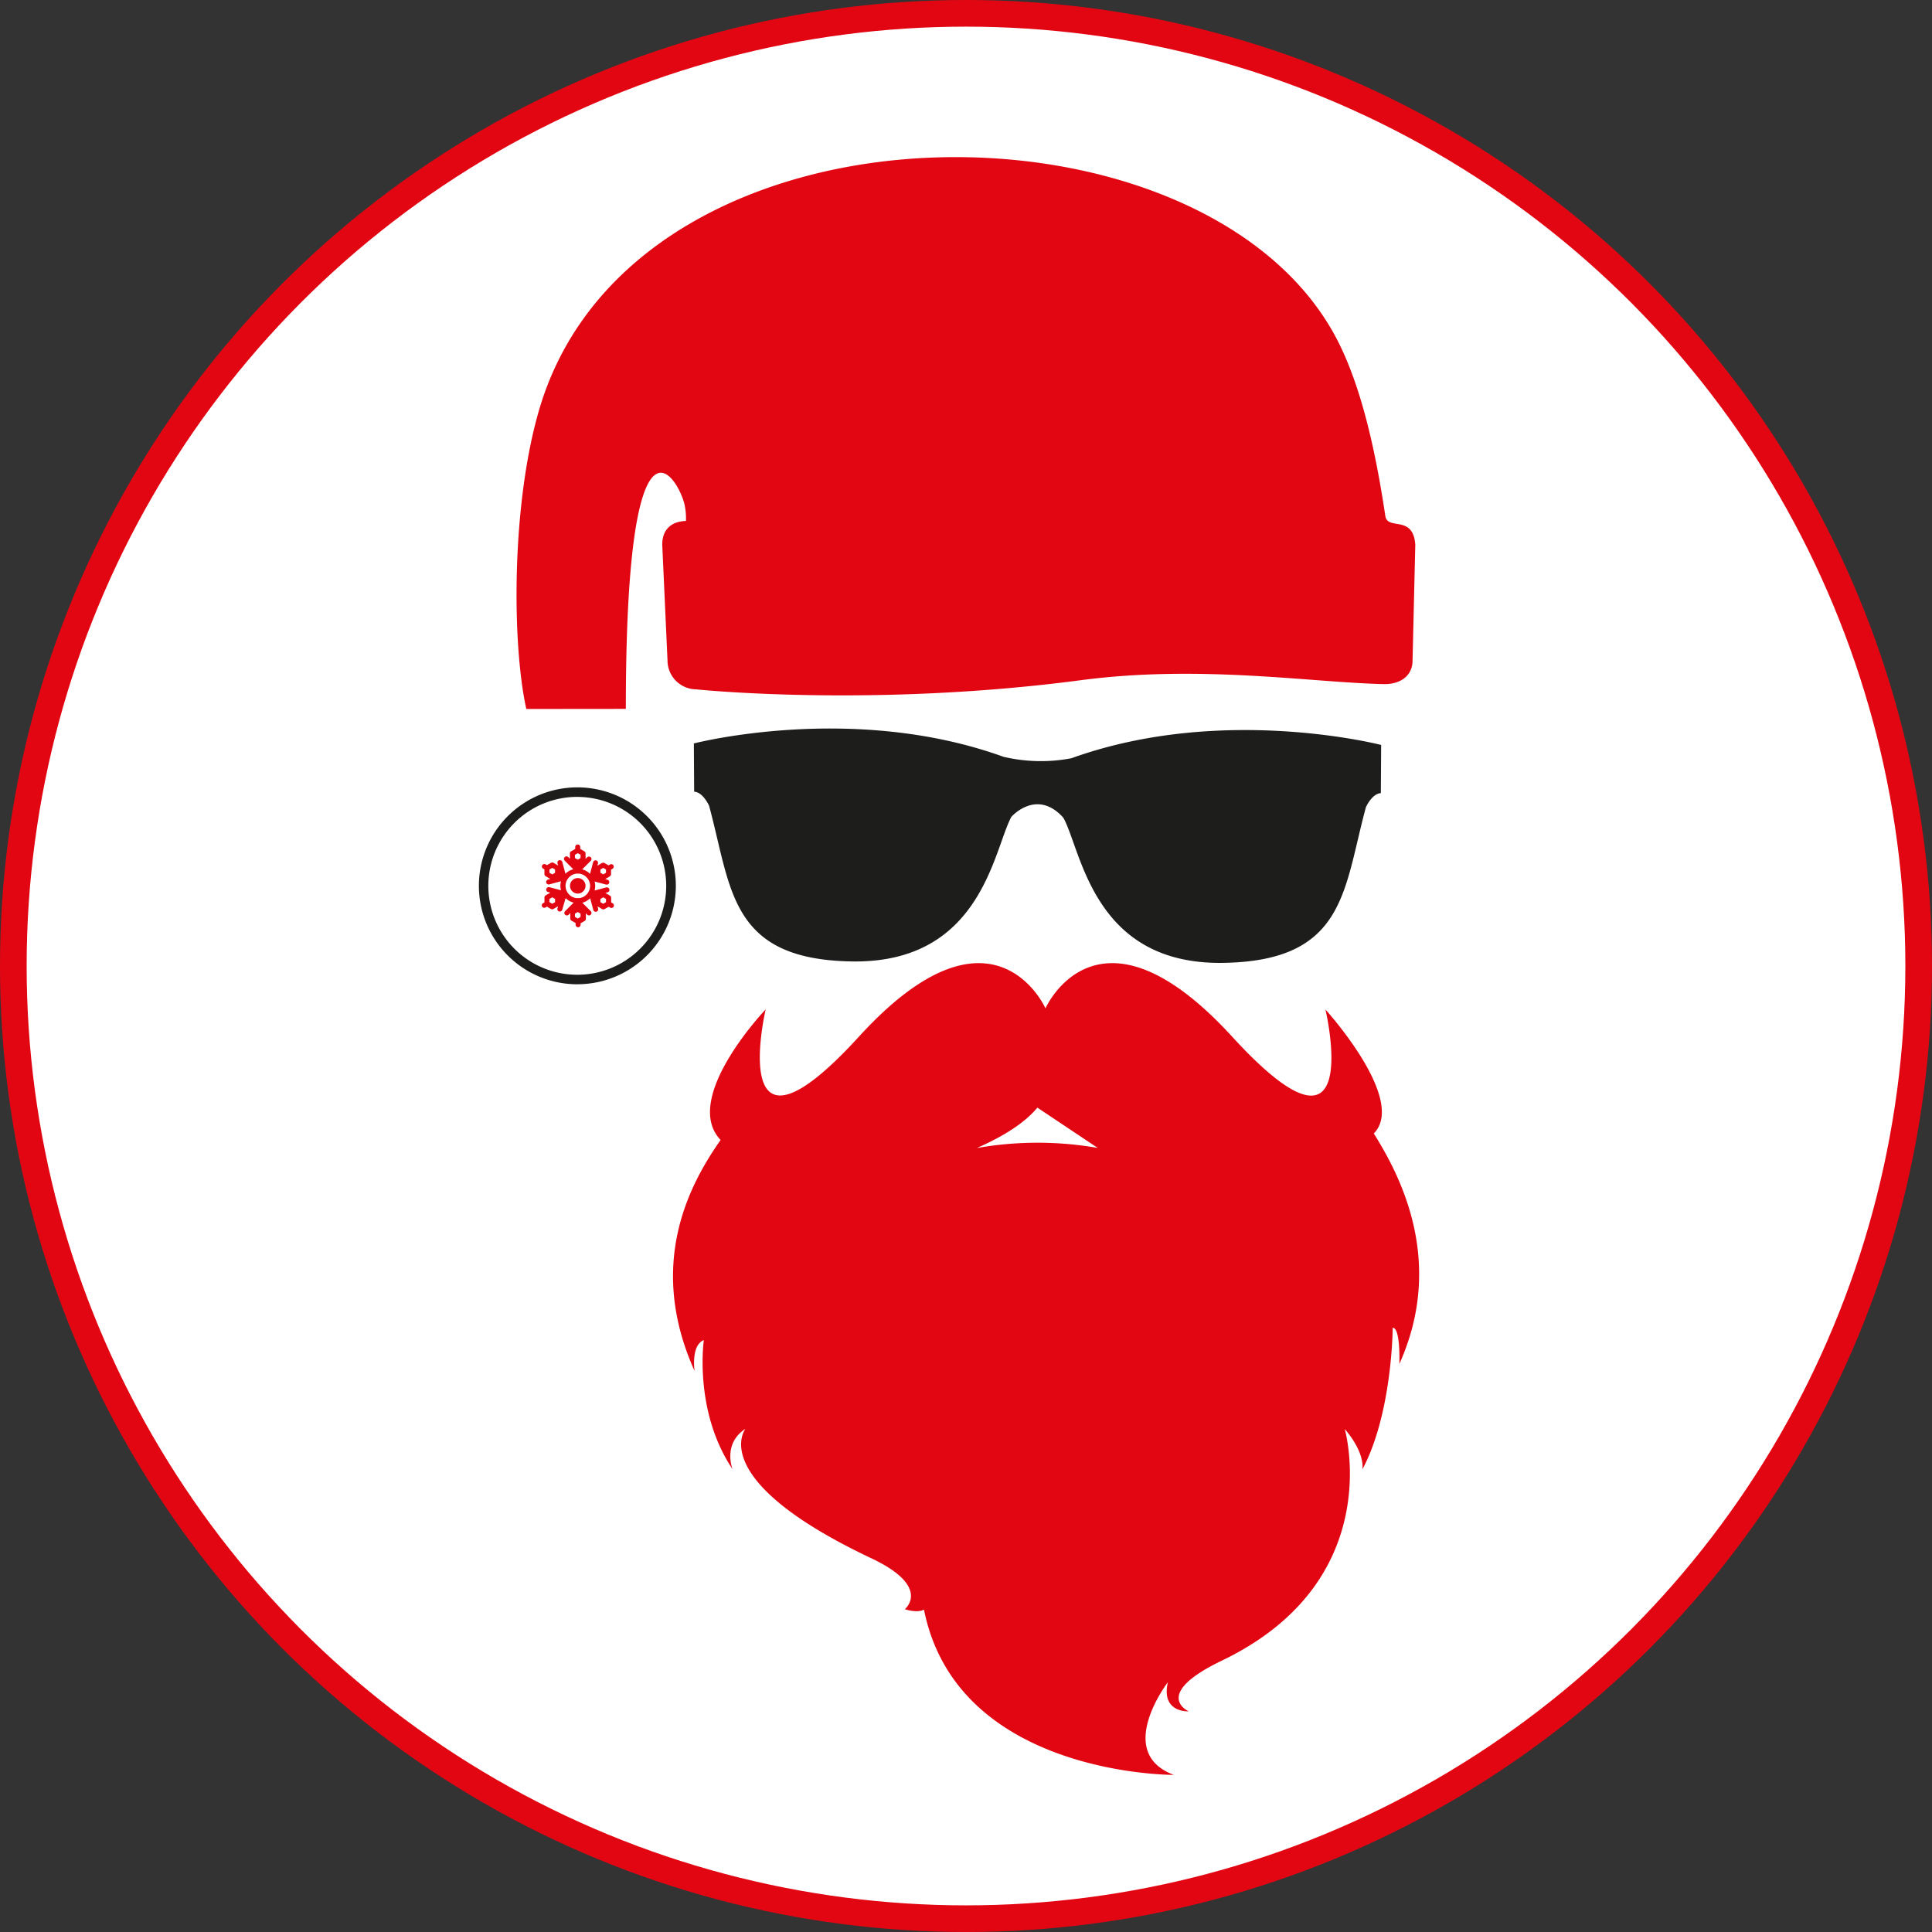 <?xml version="1.0" encoding="UTF-8"?> <svg xmlns="http://www.w3.org/2000/svg" id="Livello_1" data-name="Livello 1" viewBox="0 0 580 580"><rect x="0" y="0" width="580" height="580" fill="#333333" stroke="none"/><defs><style>.cls-1,.cls-3{fill:#fff;}.cls-1{stroke:#e20613;stroke-miterlimit:10;stroke-width:8px;}.cls-2{fill:#e20613;}.cls-4{fill:#1d1d1b;}</style></defs><title>Logo NZP_simbolo tondo</title><circle class="cls-1" cx="290" cy="290" r="286"></circle><g id="Layer_2" data-name="Layer 2"><g id="A6"><path class="cls-2" d="M185.44,269.82a.8.8,0,0,1-.37.65l-1.38.82.67.19a.7.7,0,0,1,.45.34.76.76,0,0,1,.08.57.74.74,0,0,1-.72.56H184l-3.5-.94a5.19,5.19,0,0,1,0,2.71l3.5-.94h.2a.75.75,0,0,1,.76.73h0a.83.83,0,0,1-.11.4.75.75,0,0,1-.45.35l-.67.18,1.38.81a.79.79,0,0,1,.36.66v1.38l.45.25a.75.75,0,0,1-.74,1.31l-.45-.26-1.22.7a.77.77,0,0,1-.75,0l-1.38-.82.18.68a.74.74,0,0,1-.54.93.75.75,0,0,1-.91-.54l-.94-3.51a5.28,5.28,0,0,1-2.34,1.36l2.56,2.57a.75.75,0,0,1-1,1.1v0l-.5-.5v1.63a.77.77,0,0,1-.37.66l-1.22.71V285a.75.75,0,0,1-1.5,0h0v-.51l-1.22-.71a.74.74,0,0,1-.38-.66v-1.63l-.49.5a.79.79,0,0,1-1.07,0,.75.75,0,0,1,0-1.06l2.57-2.57A5.26,5.26,0,0,1,171.8,277l-1,3.46a.76.76,0,0,1-.73.56h-.2a.74.74,0,0,1-.52-.9h0l.18-.68-1.38.82a.77.77,0,0,1-.75,0l-1.22-.7-.45.26a.76.76,0,0,1-1-.28.76.76,0,0,1,.28-1l.44-.25v-1.47a.76.76,0,0,1,.38-.66l1.38-.81-.67-.18a.74.74,0,0,1-.54-.9h0a.75.75,0,0,1,.72-.56h.19l3.51.94a5,5,0,0,1,0-2.71l-3.51.94a.75.75,0,0,1-.92-.53.76.76,0,0,1,.08-.57.74.74,0,0,1,.45-.34l.68-.19-1.38-.82a.75.75,0,0,1-.38-.65v-1.41l-.45-.26a.74.74,0,0,1,.75-1.27l.45.27,1.23-.71a.77.77,0,0,1,.75,0l1.38.82-.19-.68a.78.78,0,0,1,.53-.93h.2a.74.74,0,0,1,.72.56l.94,3.51a5.33,5.33,0,0,1,2.36-1.35l-2.58-2.57a.77.77,0,0,1,0-1.07.75.75,0,0,1,1.06,0l.5.5v-1.6a.77.77,0,0,1,.38-.65l1.22-.71v-.51a.76.76,0,0,1,.69-.82.77.77,0,0,1,.82.67v.67l1.21.7a.78.78,0,0,1,.38.66v1.63l.49-.5a.83.83,0,0,1,1.07,0,.75.75,0,0,1,.22.53.82.82,0,0,1-.22.54l-2.57,2.57a5.15,5.15,0,0,1,2.35,1.35l.94-3.51a.73.73,0,0,1,.72-.55.74.74,0,0,1,.65.37.71.71,0,0,1,.07.57l-.18.68,1.38-.82a.85.85,0,0,1,.76,0l1.21.71.45-.27a1.24,1.24,0,0,1,.38-.09.73.73,0,0,1,.65.38.76.76,0,0,1-.28,1l-.45.26Z" transform="translate(-2 -7.38)"></path><polygon class="cls-3" points="172.6 274.29 172.6 275.26 173.44 275.75 174.28 275.26 174.28 274.29 173.44 273.8 172.6 274.29"></polygon><polygon class="cls-3" points="174.28 257.59 174.28 256.61 173.44 256.13 172.6 256.62 172.6 257.59 173.44 258.08 174.28 257.59"></polygon><polygon class="cls-3" points="164.95 269.87 164.95 270.83 165.79 271.32 166.63 270.84 166.63 269.87 165.79 269.38 164.95 269.87"></polygon><polygon class="cls-3" points="164.95 261.04 164.95 262.01 165.79 262.5 166.63 262.01 166.63 261.03 165.79 260.55 164.95 261.04"></polygon><polygon class="cls-3" points="180.25 261.03 180.25 262.01 181.09 262.49 181.93 262.01 181.93 261.04 181.09 260.55 180.25 261.03"></polygon><polygon class="cls-3" points="181.93 270.83 181.93 269.86 181.09 269.38 180.25 269.87 180.25 270.84 181.09 271.32 181.93 270.83"></polygon><path class="cls-3" d="M178.38,271.08a3.77,3.77,0,0,0-2.45-1.43H175a3.67,3.67,0,0,0-2.45,1.43,3.47,3.47,0,0,0-.77,2.23,3.65,3.65,0,0,0,.29,1.43,3.21,3.21,0,0,0,.48.82A3.7,3.7,0,0,0,175,277h.94a3.7,3.7,0,0,0,2.92-2.25,3.62,3.62,0,0,0,0-2.85,3.71,3.71,0,0,0-.47-.82m-2.94,4.56a2.33,2.33,0,1,1,2.33-2.33,2.33,2.33,0,0,1-2.33,2.33h0" transform="translate(-2 -7.38)"></path><path class="cls-4" d="M175.35,302.87a29.56,29.56,0,1,1,29.54-29.56h0a29.57,29.57,0,0,1-29.54,29.55m0-56.25A26.7,26.7,0,1,0,202,273.31h0a26.71,26.71,0,0,0-26.68-26.69" transform="translate(-2 -7.38)"></path><path class="cls-2" d="M160,220.22c-4.34-19.6-4.53-61.91,4.08-90.58C193.39,32.58,365.73,33.32,404,110.51c7.57,15.28,11.47,35.71,13.88,51.73.68,4.54,8.34-.5,9,8.67l-.82,34.74c0,4.79-3.88,7.21-8.69,7.1-21.51-.46-55-5.9-90.8-1.18C263.79,219.86,211,214.33,211,214.33a8.69,8.69,0,0,1-8.61-8.72l-1.58-34.73c0-4.54,2.69-6.95,7.12-7.11a19.64,19.64,0,0,0-.46-5.07c-2.1-8.43-17.59-33.63-17.59,61.49Z" transform="translate(-2 -7.38)"></path><path class="cls-2" d="M414.38,347.7c10.18-10.14-14.47-37.26-14.47-37.26s12.37,52.26-28,8.16-56.05-8.51-56.05-8.51h0s-15.75-35.58-56,8.49-28-8.17-28-8.17-25.46,26.66-13.53,39.2c-8.73,12.47-22.54,36.65-7.81,69.34,0,0-1.16-7.71,2.78-9.27,0,0-3.12,21.29,8.62,38.76,0,0-3.06-7.61,3.87-12.12,0,0-12.18,15.24,37.84,38.89,18.22,8.62,10,15.26,10,15.26s3.58,1.25,5.76.14c10,50,75,49.6,75,49.6-18-6.71-1.78-27.83-1.78-27.83-2.16,9.28,6.26,8.76,6.26,8.76s-11.39-5,10-15.26c49.88-24,36.84-69.49,36.84-69.49C412,443.74,411,448.5,411,448.5c9-16.84,9.1-42.51,9.1-42.51,2.4,0,2,10.86,2,10.86,13.93-31,0-56.92-7.67-69.18m-119,4.28c7.72-3.4,14.2-7.44,18-12.05h0L331.56,352a105,105,0,0,0-36.15,0" transform="translate(-2 -7.38)"></path><path class="cls-4" d="M416.63,231l-.09,14.49c-2.67.13-4.48,4.2-4.48,4.2-6.76,24.88-6.09,46.13-42.75,46.75-39,.67-42.57-33.39-48-43.41l-.33-.43c-7.95-8.49-15.36,0-15.36,0-5.41,10-9,44.09-48,43.41-36.67-.63-36-21.88-42.75-46.75,0,0-1.82-4.08-4.48-4.21l-.09-14.48s47.65-12.37,92.93,4a49,49,0,0,0,20.42.44c45.28-16.33,92.93-4,92.93-4" transform="translate(-2 -7.38)"></path></g></g></svg> 